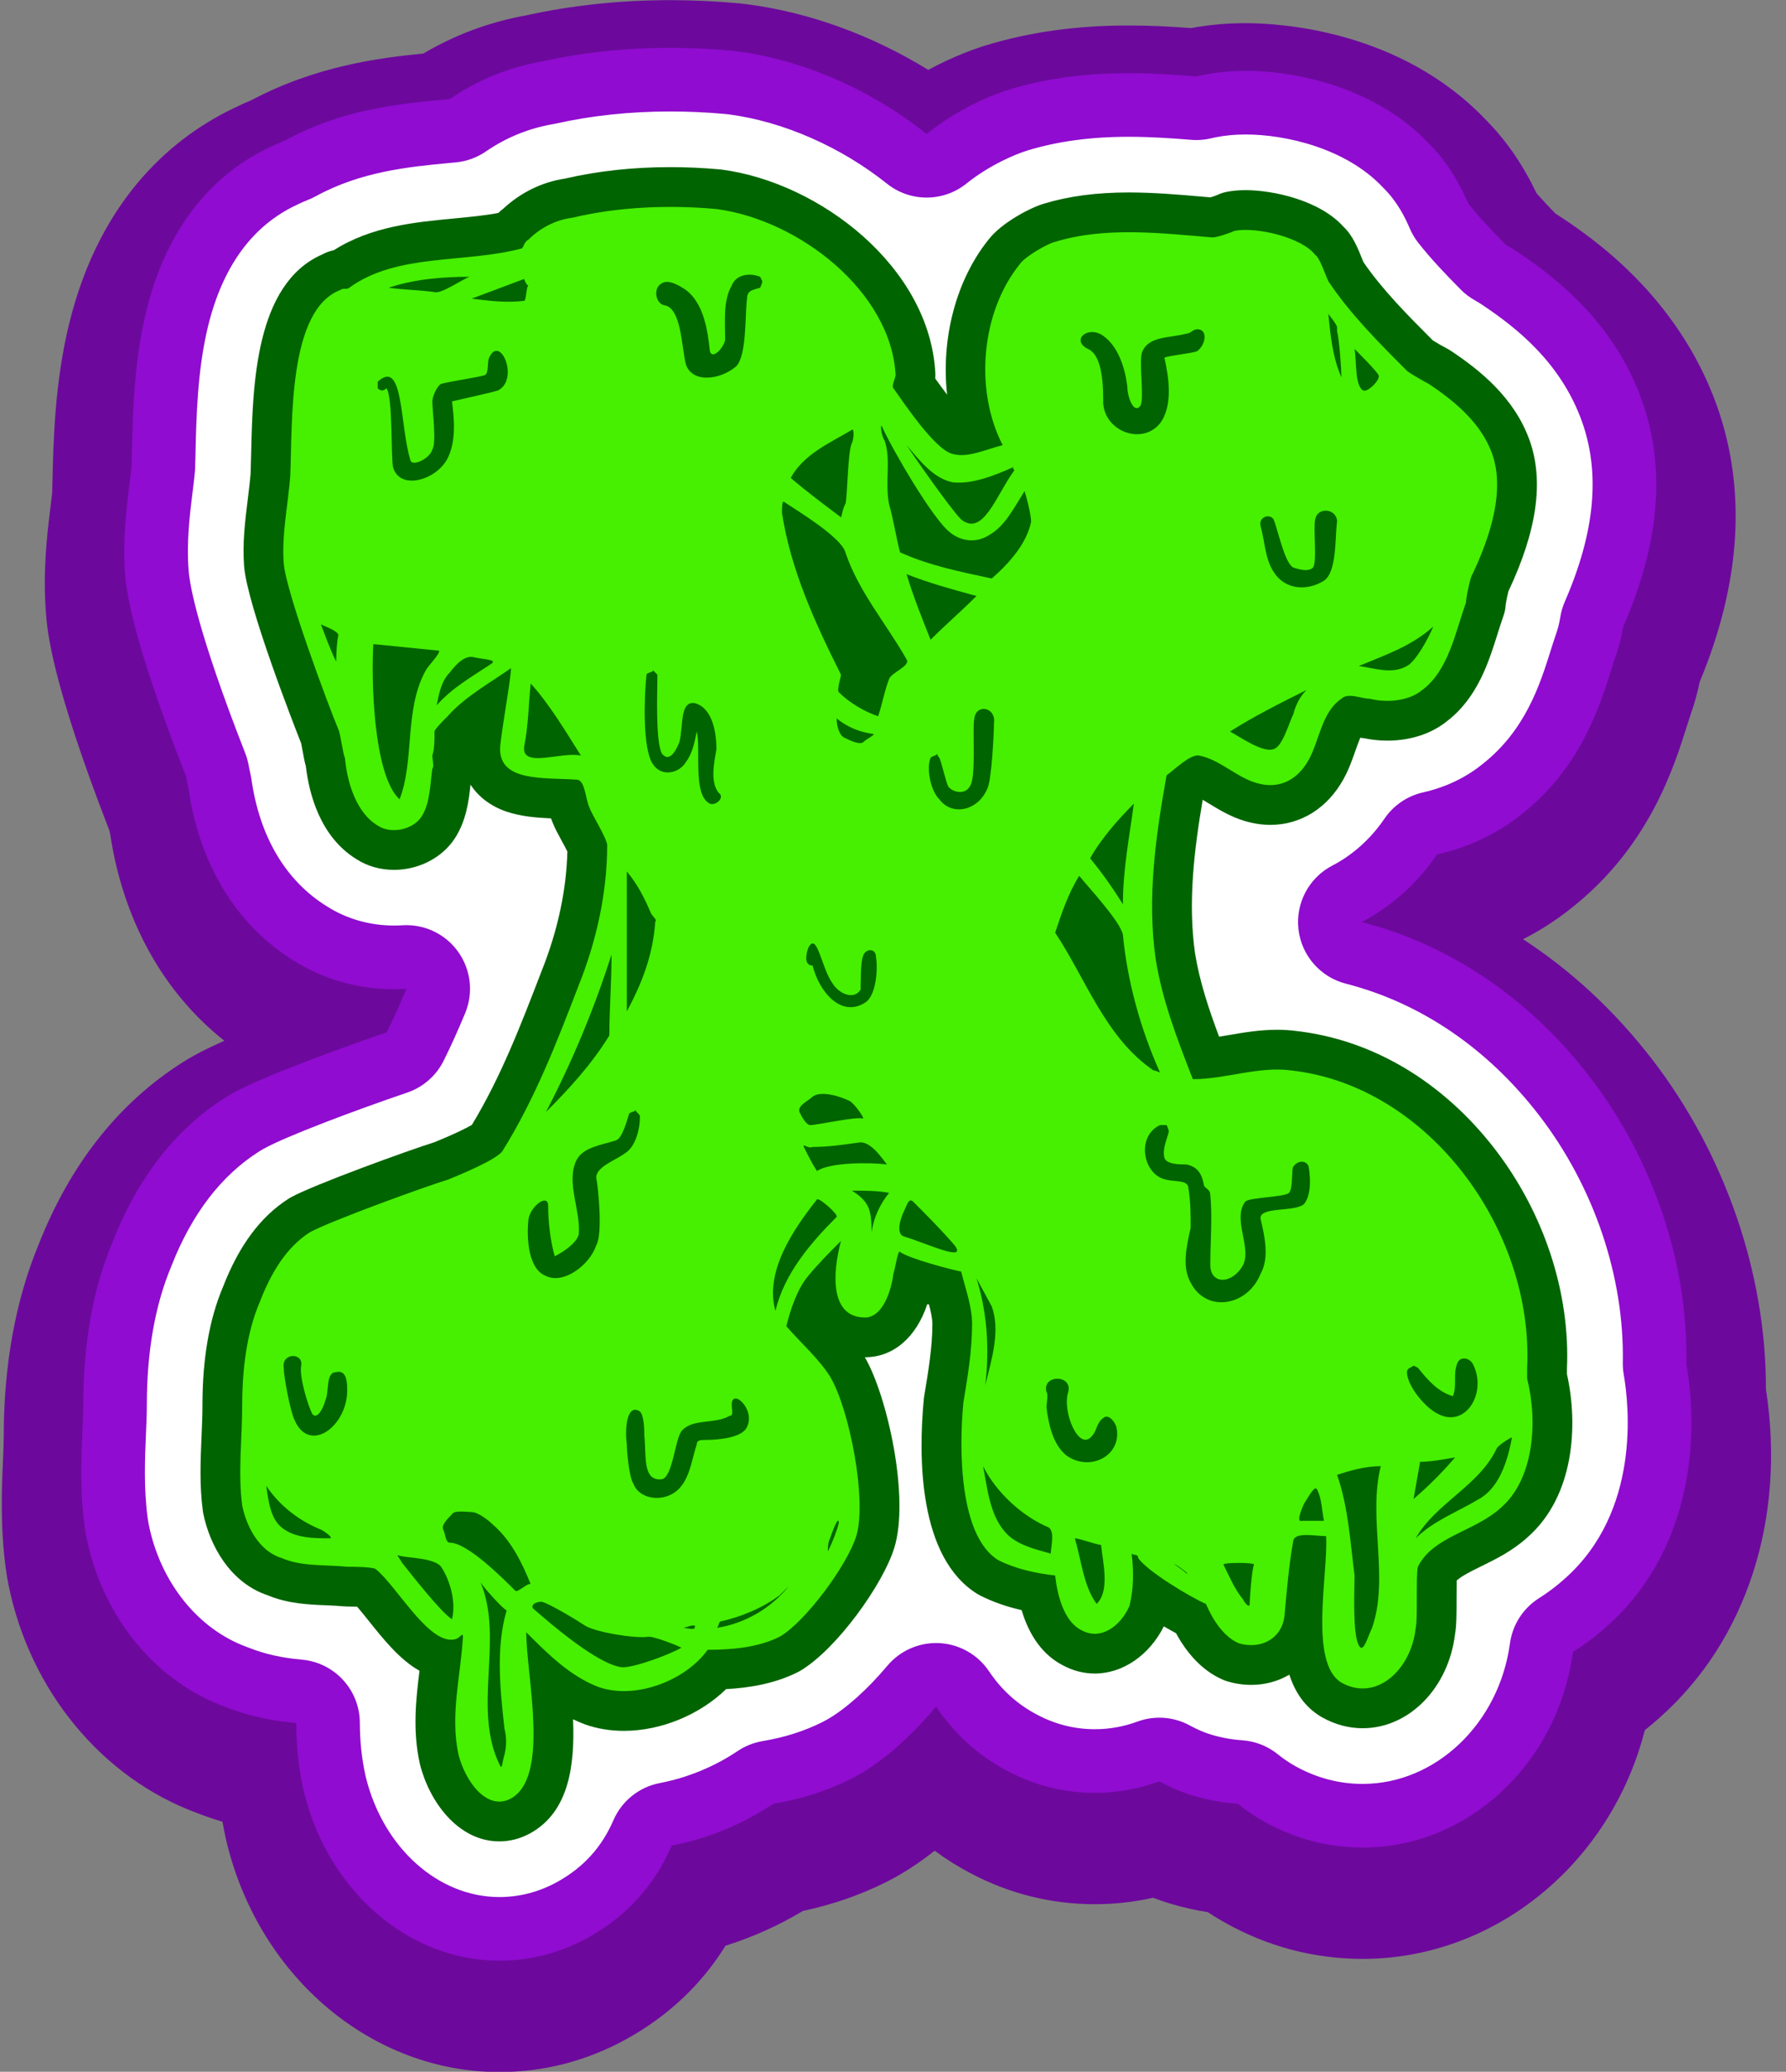 <?xml version="1.0" encoding="UTF-8"?>
<!DOCTYPE svg PUBLIC '-//W3C//DTD SVG 1.0//EN'
          'http://www.w3.org/TR/2001/REC-SVG-20010904/DTD/svg10.dtd'>
<svg height="581.7" preserveAspectRatio="xMidYMid meet" version="1.0" viewBox="28.8 70.7 501.7 581.7" width="501.7" xmlns="http://www.w3.org/2000/svg" xmlns:xlink="http://www.w3.org/1999/xlink" zoomAndPan="magnify"
><rect x="28.8" y="70.7" width="501.7" height="581.7" fill="#808080" stroke="none"/><g id="change1_1"
  ><path d="M169.07,652.482c-35.605,0-67.04-26.277-76.446-63.902c-0.154-0.621-0.278-1.144-0.394-1.669 c-0.346-1.553-0.656-3.124-0.932-4.711c-2.395-0.705-4.743-1.508-7.054-2.412c-26.782-9.807-47.109-34.407-53.091-64.285 c-0.291-1.457-0.535-2.926-0.726-4.373c-1.592-11.934-1.125-22.727-0.785-30.608c0.112-2.576,0.208-4.801,0.208-6.408 c0-20.122,3.298-38.286,9.802-53.991c8.871-22.504,22.415-39.67,40.255-51.022c1.161-0.739,2.364-1.453,3.571-2.119 c2.27-1.261,5.141-2.639,8.344-4.057c-17.126-13.556-28.372-33.743-32.038-57.821c-0.091-0.419-0.176-0.823-0.254-1.205 c-16.37-42.141-17.457-56.292-17.818-60.989c-0.929-12.091,0.353-22.429,1.289-29.977c0.17-1.368,0.345-2.775,0.458-3.858 c0.027-0.915,0.049-1.885,0.073-2.896l0.012-0.538c0.252-10.93,0.633-27.469,4.649-43.916C57.06,125.407,78.5,108.553,95.04,100.8 c1.421-0.701,2.879-1.357,4.351-1.958c18.046-9.567,35.693-11.865,48.331-13.114c8.979-5.298,18.712-8.902,29.017-10.739 c12.778-2.817,26.351-4.246,40.356-4.246c6.282,0,12.68,0.292,19.015,0.867c0.931,0.085,1.826,0.185,2.718,0.303 c17.423,2.292,34.971,8.706,50.714,18.405c7.632-4.105,13.916-6.2,16.343-6.93c12.282-3.722,25.374-5.537,39.982-5.537 c6.348,0,12.301,0.339,17.533,0.731c4.925-0.916,10.058-1.379,15.286-1.379c9.783,0,43.492,1.96,67.474,27.112 c5.742,5.8,10.414,12.557,14.216,20.571c1.591,1.854,3.478,3.852,5.345,5.769c0.552,0.346,1.098,0.698,1.635,1.057 c8.055,5.369,32.597,21.729,43.706,52.838l0.099,0.28c8.3,23.507,6.656,49.546-4.908,77.345c-0.633,3.111-1.49,6.184-2.556,9.169 c-0.2,0.56-0.638,1.955-0.958,2.974c-3.793,12.065-10.844,34.497-33.036,51.746c-4.023,3.183-8.412,5.98-13.067,8.345 c13.534,8.8,25.746,20.122,36.223,33.688c20.495,26.538,32.097,60.204,32.004,92.699c5.649,36.229-5.431,70.552-29.859,92.177 c-1.341,1.204-2.732,2.377-4.169,3.517c-9.463,37.234-41.971,64.215-79.242,64.22c-13.651,0-26.689-3.438-38.764-10.219 c-0.602-0.337-1.212-0.692-1.816-1.058c-0.976-0.585-1.946-1.199-2.907-1.839c-3.571-0.558-7.112-1.362-10.587-2.404 c-1.617-0.485-3.231-1.036-4.819-1.648c-5.356,1.204-10.825,1.812-16.348,1.812c-12.336,0-24.141-2.957-35.101-8.791 c-3.449-1.812-6.754-3.896-9.886-6.224c-3.251,2.568-6.518,4.816-9.759,6.706c-1.214,0.709-2.493,1.402-3.789,2.05 c-7.385,3.692-15.105,6.376-23.482,8.155c-6.798,4.088-14.137,7.38-21.726,9.757c-6.775,10.908-16.068,19.681-27.738,26.163 l-0.341,0.188C193.432,649.419,181.51,652.482,169.07,652.482z" fill="#6C099C"
  /></g
  ><g
  ><g id="change2_1"
    ><path d="M169.07,612.284c-21.233,0-40.198-16.54-46.118-40.222c-0.072-0.295-0.141-0.58-0.204-0.866 c-1.19-5.354-1.779-10.829-1.802-16.745c-0.018-4.617-3.551-8.459-8.149-8.864c-6.52-0.573-12.036-1.821-17.363-3.928 c-0.083-0.033-0.167-0.065-0.252-0.095c-16.715-6.036-29.504-21.797-33.375-41.135c-0.154-0.771-0.284-1.555-0.387-2.327 c-1.232-9.243-0.852-18.07-0.546-25.163c0.122-2.812,0.237-5.464,0.237-7.762c0-16.067,2.52-30.261,7.489-42.188 c0.023-0.057,0.047-0.115,0.069-0.173c6.4-16.313,15.827-28.519,28.02-36.276c0.625-0.398,1.263-0.777,1.896-1.127 c7.556-4.196,29.085-12.098,41.718-16.387c2.229-0.757,4.069-2.364,5.12-4.47c1.871-3.751,3.765-7.936,5.787-12.795 c1.187-2.848,0.818-6.107-0.973-8.619c-1.683-2.359-4.396-3.746-7.271-3.746c-0.187,0-0.373,0.006-0.561,0.018 c-0.971,0.061-1.96,0.092-2.94,0.092c-8.442,0-16.581-2.326-23.535-6.726c-13.688-8.502-22.664-23.387-25.336-41.954 c-0.034-0.239-0.079-0.478-0.133-0.713c-0.261-1.142-0.47-2.226-0.622-3.043c-0.104-0.55-0.258-1.089-0.462-1.61 c-9.913-25.318-15.771-44.454-16.497-53.883c-0.688-8.955,0.327-17.146,1.143-23.727c0.232-1.874,0.473-3.808,0.624-5.43 c0.017-0.177,0.027-0.354,0.033-0.532c0.041-1.24,0.072-2.581,0.104-3.998l0.01-0.44c0.235-10.18,0.557-24.101,3.766-37.245 c5.971-24.45,19.567-35.311,29.922-40.116c0.077-0.036,0.153-0.073,0.229-0.111c1.067-0.533,2.177-1.02,3.298-1.446 c0.386-0.146,0.761-0.32,1.122-0.519c14.393-7.906,28.977-9.291,40.696-10.403l2.201-0.21c1.507-0.146,2.952-0.671,4.199-1.528 c6.787-4.662,14.314-7.726,22.371-9.108c0.147-0.025,0.295-0.054,0.441-0.087c10.693-2.394,22.15-3.608,34.056-3.608 c5.342,0,10.788,0.249,16.188,0.739c0.487,0.045,0.97,0.099,1.451,0.162c16.798,2.21,34.58,9.981,48.79,21.323 c1.629,1.301,3.601,1.951,5.571,1.951c1.98,0,3.96-0.656,5.594-1.968c7.064-5.675,15.297-9.411,20.2-10.886 c9.359-2.836,19.486-4.212,30.978-4.212c6.6,0,12.939,0.448,18.27,0.887c0.244,0.02,0.488,0.03,0.732,0.03 c0.721,0,1.439-0.087,2.141-0.26c0.502-0.124,1.007-0.236,1.514-0.338c3.203-0.641,6.623-0.966,10.163-0.966 c13.712,0,32.727,4.611,44.972,17.553c0.056,0.059,0.111,0.116,0.168,0.173c4.949,4.956,7.631,10.429,9.218,14.114 c0.304,0.704,0.695,1.365,1.167,1.968c3.28,4.197,7.357,8.436,11.273,12.391c0.596,0.601,1.273,1.115,2.014,1.525 c0.856,0.475,1.698,0.988,2.502,1.525c10.305,6.869,24.787,18.209,31.622,37.35l0.054,0.151 c5.916,16.756,4.245,35.405-5.133,56.942c-0.304,0.699-0.518,1.433-0.635,2.186c-0.345,2.203-0.9,4.389-1.652,6.495 c-0.379,1.06-0.813,2.433-1.342,4.117c-3.156,10.041-7.927,25.218-22.46,36.48c-0.028,0.021-0.056,0.043-0.083,0.065 c-5.603,4.448-12.47,7.676-19.857,9.334c-2.213,0.496-4.154,1.816-5.43,3.691c-4.664,6.855-10.855,12.412-17.906,16.07 c-3.287,1.705-5.182,5.263-4.761,8.943s3.069,6.718,6.657,7.638c22.941,5.878,43.358,19.721,59.044,40.031 c16.671,21.587,25.953,48.972,25.467,75.133c-0.01,0.567,0.033,1.135,0.131,1.694c1.708,9.839,5.351,43.646-19.479,65.576 c-2.596,2.335-5.313,4.386-8.37,6.326c-2.223,1.411-3.71,3.73-4.064,6.34c-3.651,26.891-25.238,47.172-50.213,47.176 c-8.221,0-16.108-2.091-23.453-6.215c-0.325-0.182-0.642-0.367-0.956-0.557c-1.773-1.064-3.46-2.246-5.032-3.523 c-1.434-1.166-3.194-1.857-5.038-1.98c-3.571-0.238-7.141-0.886-10.61-1.927c-1.287-0.386-2.563-0.849-3.799-1.378 c-1.341-0.575-2.665-1.219-3.939-1.916c-1.329-0.728-2.807-1.097-4.289-1.097c-1.042,0-2.086,0.182-3.086,0.55 c-4.845,1.783-9.903,2.688-15.036,2.688c-7.169,0-14.045-1.731-20.445-5.144c-6.775-3.55-12.371-8.609-16.692-15.069 c-0.934-1.396-2.243-2.501-3.775-3.187c-1.186-0.538-2.441-0.797-3.686-0.797c-2.573,0-5.095,1.113-6.834,3.178 c-6.338,7.524-12.93,13.393-19.063,16.97c-0.649,0.38-1.329,0.748-2.029,1.098c-5.906,2.952-12.232,4.97-19.334,6.167 c-1.25,0.21-2.441,0.685-3.493,1.391c-7.552,5.067-16.258,8.647-25.178,10.353c-2.905,0.556-5.347,2.514-6.521,5.229 c-4.085,9.449-10.498,16.502-19.607,21.562l-0.174,0.096C183.103,610.505,176.219,612.284,169.07,612.284z" fill="#FFF"
    /></g
    ><g id="change3_1"
    ><path d="M217.096,101.999c5.074,0,10.249,0.236,15.366,0.701c0.378,0.035,0.738,0.075,1.113,0.124 c15.228,2.003,31.403,9.092,44.378,19.448c3.259,2.602,7.202,3.902,11.144,3.902c3.96,0,7.92-1.313,11.187-3.937 c6.486-5.21,13.851-8.295,17.215-9.307c8.49-2.573,17.77-3.823,28.37-3.823c6.271,0,12.385,0.433,17.538,0.856 c0.487,0.04,0.976,0.06,1.463,0.06c1.435,0,2.866-0.173,4.263-0.516c0.379-0.093,0.767-0.18,1.141-0.255 c2.631-0.526,5.462-0.793,8.415-0.793c11.31,0,28.175,3.866,38.484,14.76c0.11,0.117,0.223,0.232,0.336,0.346 c3.823,3.827,5.928,8.068,7.335,11.335c0.606,1.407,1.39,2.73,2.333,3.937c3.568,4.564,7.858,9.029,11.962,13.174 c1.192,1.203,2.549,2.231,4.03,3.053c0.645,0.357,1.276,0.742,1.885,1.149c10.023,6.681,22.281,16.46,28.158,32.918l0,0 l0.019,0.052c5.153,14.595,3.559,31.104-4.875,50.472c-0.608,1.396-1.035,2.864-1.27,4.368c-0.259,1.655-0.677,3.296-1.235,4.861 c-0.462,1.29-0.945,2.828-1.455,4.453c-2.992,9.517-7.088,22.552-19.412,32.102c-0.056,0.043-0.111,0.087-0.166,0.131 c-4.554,3.616-10.176,6.249-16.259,7.614c-4.425,0.993-8.307,3.632-10.858,7.382c-3.834,5.635-8.895,10.188-14.634,13.166 c-6.575,3.411-10.363,10.527-9.522,17.886c0.842,7.36,6.138,13.436,13.314,15.275c20.996,5.38,39.735,18.119,54.192,36.839 c15.452,20.007,24.056,45.341,23.606,69.507c-0.021,1.135,0.066,2.269,0.26,3.387c1.507,8.686,4.767,38.49-16.591,57.354 c-0.041,0.036-0.081,0.072-0.122,0.108c-2.159,1.942-4.49,3.7-7.125,5.373c-4.444,2.822-7.417,7.46-8.126,12.676 c-3.054,22.485-20.836,39.444-41.37,39.446c-6.663,0-13.08-1.706-19.077-5.074c-0.233-0.131-0.465-0.265-0.695-0.404 c-0.018-0.011-0.037-0.022-0.055-0.033c-1.393-0.836-2.73-1.772-3.974-2.783c-2.868-2.331-6.389-3.715-10.077-3.962 c-2.905-0.194-5.812-0.722-8.645-1.572c-0.959-0.287-1.917-0.635-2.845-1.033c-1.075-0.46-2.142-0.98-3.173-1.543 c-2.658-1.453-5.608-2.191-8.571-2.191c-2.083,0-4.173,0.364-6.171,1.1c-3.854,1.419-7.874,2.138-11.958,2.138 c-5.679,0-11.142-1.377-16.235-4.094c-0.039-0.021-0.078-0.042-0.117-0.062c-5.378-2.818-9.871-6.885-13.353-12.091 c-1.846-2.76-4.422-4.948-7.438-6.323c-2.392-1.098-4.929-1.629-7.443-1.629c-5.144,0-10.188,2.222-13.67,6.356 c-5.605,6.654-11.547,11.984-16.743,15.016c-0.475,0.277-0.998,0.56-1.508,0.815c-5.106,2.553-10.61,4.302-16.827,5.35 c-2.5,0.421-4.881,1.37-6.986,2.782c-6.563,4.403-14.128,7.515-21.879,8.997c-5.811,1.111-10.694,5.027-13.042,10.457 c-3.274,7.573-8.424,13.231-15.741,17.295l-0.107,0.059c-5.103,2.784-10.548,4.196-16.185,4.196 c-17.127,0-32.528-13.758-37.446-33.433c-0.061-0.245-0.113-0.463-0.159-0.667c-1.048-4.714-1.567-9.567-1.587-14.835 c-0.035-9.234-7.102-16.918-16.3-17.726c-5.634-0.495-10.355-1.555-14.858-3.336c-0.167-0.066-0.335-0.13-0.504-0.191 c-13.794-4.981-24.389-18.195-27.65-34.485c-0.116-0.581-0.214-1.171-0.293-1.769c-1.127-8.451-0.78-16.491-0.474-23.586 c0.126-2.907,0.245-5.654,0.245-8.146c0-14.882,2.289-27.92,6.802-38.752c0.048-0.115,0.094-0.231,0.14-0.347 c5.694-14.515,13.937-25.283,24.499-32.003c0.466-0.296,0.942-0.579,1.415-0.84c0.015-0.008,0.03-0.017,0.045-0.025 c6.211-3.45,25.363-10.678,40.23-15.727c4.458-1.514,8.139-4.727,10.241-8.94c1.959-3.927,3.935-8.293,6.04-13.345 c2.373-5.696,1.639-12.213-1.943-17.238c-3.364-4.72-8.793-7.496-14.544-7.496c-0.371,0-0.743,0.011-1.116,0.035 c-0.79,0.049-1.593,0.074-2.387,0.074c-6.749,0-13.236-1.847-18.759-5.342c-0.042-0.027-0.084-0.053-0.127-0.079 c-11.51-7.149-18.821-19.458-21.144-35.598c-0.069-0.482-0.158-0.96-0.267-1.435c-0.23-1.005-0.414-1.961-0.548-2.682 c-0.206-1.105-0.516-2.188-0.926-3.235c-13.437-34.318-15.602-47.317-15.909-51.31c-0.62-8.066,0.295-15.442,1.102-21.947 c0.241-1.938,0.49-3.943,0.653-5.706c0.032-0.348,0.055-0.696,0.066-1.045c0.041-1.213,0.071-2.518,0.103-3.896l0.012-0.523 l0.003-0.131c0.225-9.755,0.533-23.115,3.513-35.322c4.117-16.86,12.529-28.344,25.003-34.133c0.153-0.071,0.304-0.144,0.455-0.219 c0.808-0.403,1.646-0.771,2.492-1.093c0.771-0.294,1.521-0.64,2.244-1.038c12.772-7.016,26.337-8.304,37.243-9.34l0.202-0.019 l2.023-0.193c3.009-0.293,5.894-1.344,8.385-3.055c5.714-3.925,12.048-6.504,18.824-7.667c0.296-0.051,0.59-0.109,0.883-0.175 C195.045,103.14,205.847,101.999,217.096,101.999 M217.096,84.135c-12.565,0-24.672,1.286-36.006,3.824 c-9.319,1.598-18.119,5.191-25.918,10.549c-0.714,0.069-1.444,0.138-2.182,0.208c-12.029,1.142-28.146,2.671-44.158,11.467 c-1.4,0.533-2.771,1.135-4.11,1.802c-12.406,5.757-28.075,18.402-34.838,46.1c-3.44,14.088-3.774,28.572-4.018,39.147l-0.003,0.161 c-0.035,1.492-0.065,2.9-0.109,4.197c-0.135,1.458-0.358,3.259-0.593,5.155c-0.865,6.979-1.942,15.664-1.185,25.516 c1.002,13.024,9.584,37.293,17.086,56.454c0.193,1.036,0.417,2.171,0.693,3.383c3.059,21.261,13.437,38.314,29.4,48.229 c8.387,5.307,18.167,8.11,28.311,8.11c1.173,0,2.341-0.037,3.501-0.109c-1.783,4.28-3.598,8.357-5.535,12.24 c-9.611,3.264-34.108,11.997-43.161,17.026c-0.797,0.44-1.597,0.915-2.376,1.41c-13.824,8.796-24.433,22.438-31.539,40.551 c-5.425,13.02-8.176,28.366-8.176,45.623c0,2.086-0.105,4.536-0.229,7.372c-0.321,7.444-0.722,16.709,0.614,26.722 c0.127,0.962,0.289,1.936,0.484,2.912c4.502,22.488,19.427,40.679,39.1,47.782c7.361,2.912,14.206,4.023,19.866,4.52 c0.022,5.717,0.538,12.006,2.013,18.643c0.079,0.353,0.162,0.705,0.26,1.1c6.916,27.665,29.443,46.988,54.783,46.988 c8.661,0,16.985-2.146,24.741-6.378c0.074-0.04,0.146-0.081,0.22-0.122c10.793-5.995,18.629-14.631,23.469-25.826 c10.104-1.933,19.922-5.968,28.477-11.709c7.965-1.342,15.181-3.654,21.848-6.987c0.863-0.432,1.721-0.896,2.532-1.37 c7.464-4.355,14.873-11.19,21.393-18.931c0.014,0.007,0.027,0.013,0.041,0.019c6.147,9.191,13.669,14.713,19.912,17.984 c7.708,4.111,15.998,6.195,24.641,6.195c0.002,0,0.006,0,0.009,0c6.269,0,12.377-1.124,18.12-3.238 c1.533,0.838,3.103,1.602,4.709,2.29c1.548,0.663,3.15,1.245,4.753,1.725c4.119,1.235,8.335,2,12.581,2.284 c1.903,1.547,3.923,2.962,6.051,4.239c0.396,0.239,0.794,0.471,1.197,0.697c8.696,4.884,18.056,7.359,27.819,7.359 c0.003,0,0.006,0,0.009,0c29.579-0.004,54.802-23.535,59.063-54.906c3.05-1.936,6.284-4.283,9.497-7.173 c22.567-19.933,26.436-50.35,22.365-73.798c0.524-28.205-9.352-57.481-27.329-80.758c-16.917-21.906-39.219-36.901-63.896-43.224 c8.328-4.32,15.598-10.772,21.178-18.974c8.681-1.948,16.725-5.709,23.456-11.054c16.745-12.976,22.226-30.413,25.511-40.865 c0.459-1.461,0.893-2.842,1.232-3.79c0.942-2.641,1.632-5.357,2.064-8.116c10.317-23.695,12.059-44.522,5.341-63.55 c-0.013-0.038-0.027-0.075-0.04-0.112c-7.727-21.639-23.727-34.212-35.073-41.774c-1.011-0.675-2.062-1.314-3.13-1.907 c-3.895-3.933-7.674-7.886-10.583-11.606c-2.083-4.835-5.324-11.108-11.102-16.893c-14.173-14.979-35.76-20.346-51.459-20.346 c-4.127,0-8.134,0.383-11.919,1.14c-0.636,0.128-1.269,0.269-1.898,0.424c-5.884-0.484-12.296-0.917-19.001-0.917 c-12.379,0-23.354,1.501-33.55,4.591c-5.437,1.635-14.855,5.755-23.222,12.476c-15.517-12.385-34.608-20.752-53.191-23.197 c-0.599-0.079-1.2-0.146-1.813-0.202C228.427,84.396,222.708,84.135,217.096,84.135L217.096,84.135z" fill="#900CD0"
    /></g
  ></g
  ><g id="change4_1"
  ><path d="M169.07,587.721c-11.601,0-19.686-11.205-22.289-21.616c-0.023-0.094-0.046-0.189-0.067-0.284 c-2.054-9.241-1.052-18.118-0.077-26.003c-5.557-3.136-10.077-8.787-14.225-13.973c-1.015-1.268-2.251-2.814-3.306-4.036 c-0.722-0.023-1.642-0.039-2.8-0.039c-0.371,0-0.742-0.018-1.111-0.056c-1.435-0.143-3.039-0.21-4.736-0.28 c-5.073-0.21-10.797-0.448-16.481-2.815c-10.636-3.567-16.313-14.154-18.087-23.011c-0.047-0.238-0.087-0.476-0.119-0.716 c-0.952-7.136-0.65-14.131-0.358-20.897c0.134-3.091,0.259-6.01,0.259-8.817c0-12.965,1.928-24.084,5.73-33.052 c4.533-11.706,10.576-19.839,18.471-24.863c0.188-0.119,0.378-0.233,0.573-0.341c6.53-3.627,33.428-13.341,40.371-15.509 c5.405-2.178,8.961-3.945,10.534-4.873c8.13-13.405,13.709-27.91,19.602-43.234c0.018-0.046,0.037-0.093,0.055-0.14 c4.456-11.14,6.92-22.643,7.163-33.391c-0.479-0.961-1.204-2.293-1.652-3.117c-1.13-2.076-1.868-3.452-2.384-4.763 c-0.21-0.475-0.394-0.949-0.556-1.416c-4.065-0.174-8.426-0.527-12.402-1.86c-4.478-1.502-7.969-4.154-10.211-7.604 c-0.459,4.355-1.145,10.189-4.5,15.222c-3.579,5.369-10.094,8.704-17.001,8.704c-3.842,0-7.471-1.034-10.516-2.993 c-10.294-6.312-13.349-18.514-14.235-26.097c-0.372-1.316-0.632-2.745-0.929-4.375c-0.118-0.649-0.287-1.577-0.398-2.084 c-1.615-4.074-15.166-38.641-16.017-49.702c-0.499-6.495,0.277-12.763,1.029-18.824c0.316-2.548,0.614-4.958,0.796-7.242 c0.065-1.697,0.108-3.589,0.155-5.619c0.439-19.039,1.097-47.608,19.956-55.858c1.007-0.549,2.098-0.95,3.269-1.202 c10.578-6.703,22.754-7.858,33.581-8.886c4.445-0.421,8.703-0.825,12.625-1.563c0.432-0.432,0.92-0.859,1.468-1.266 c4.84-4.496,10.898-7.443,17.24-8.378c9.192-2.14,19.149-3.224,29.606-3.224c4.604,0,9.303,0.215,13.965,0.638 c0.149,0.014,0.298,0.03,0.446,0.05c27.731,3.649,58.47,27.478,60.031,57.138c0.01,0.195,0.015,0.391,0.015,0.587 c0,0.328-0.014,0.643-0.038,0.947c1.216,1.699,2.328,3.208,3.334,4.525c-1.734-15.537,2.387-32.134,11.766-43.698 c3.509-4.499,11.429-8.734,15.361-9.909c7.014-2.132,14.83-3.168,23.892-3.168c7.052,0,13.999,0.602,20.717,1.184 c0.75,0.065,1.498,0.13,2.244,0.194c0.631-0.189,1.433-0.461,1.831-0.632c0.853-0.414,1.756-0.719,2.687-0.905 c1.619-0.324,3.415-0.488,5.339-0.488c7.578,0,20.726,2.752,27.456,10.225c2.689,2.528,4.092,6.063,5.461,9.509 c0.063,0.159,0.123,0.31,0.178,0.45c5.306,7.733,12.202,14.696,19.515,22.012c1.055,0.663,3.209,1.893,3.87,2.225 c0.407,0.204,0.82,0.443,1.199,0.696c8.025,5.349,17.792,13.045,22.125,25.18c4.03,11.413,2.083,25.228-5.937,42.271 c-0.013,0.026-0.025,0.052-0.038,0.078c-0.268,1.013-0.649,2.906-0.756,3.718c-0.055,1.086-0.269,2.159-0.636,3.185 c-0.553,1.547-1.082,3.231-1.642,5.013c-2.523,8.026-5.658,17.999-14.24,24.558c-4.341,3.511-10.266,5.441-16.725,5.441 c-2.208,0-4.391-0.224-6.504-0.668c-0.384-0.035-0.754-0.081-1.11-0.134c-0.491,1.155-1.012,2.637-1.383,3.695 c-0.863,2.46-1.842,5.248-3.348,7.96c-4.521,8.138-12.001,12.805-20.522,12.805c-1.671,0-3.37-0.185-5.051-0.551 c-4.956-1.017-8.919-3.438-12.108-5.387c-0.603-0.369-1.234-0.754-1.849-1.113c-2.386,14.046-4.187,28.741-2.161,43.027 c1.253,7.868,3.804,15.576,6.774,23.499c0.844-0.137,1.703-0.285,2.573-0.434c4.341-0.744,8.828-1.513,13.724-1.513 c1.819,0,3.601,0.112,5.298,0.332c21.374,2.41,41.197,14.165,55.829,33.112c13.843,17.924,21.228,40.402,20.285,61.715v1.513 c3.194,14.275,2.13,34.274-11.104,45.854c-4.172,3.788-8.822,6.074-12.928,8.092c-2.807,1.379-5.493,2.7-6.94,4.023 c-0.029,1.466-0.029,3.379-0.029,4.717c0,4.997-0.022,8.001-0.43,10.309c-1.824,15.112-12.895,26.442-25.944,26.443 c-3.958,0.001-7.808-1.036-11.443-3.081c-0.091-0.051-0.181-0.103-0.27-0.157c-4.586-2.751-7.32-6.916-8.89-11.803 c-3.101,1.836-6.76,2.871-10.718,2.871c-2.245,0.001-4.501-0.335-6.708-0.997c-0.404-0.121-0.801-0.265-1.189-0.431 c-6.273-2.688-10.493-8.062-13.221-13.083c-1.025-0.553-2.186-1.199-3.422-1.918c-4.046,8.086-11.532,13.243-19.376,13.243 c-3.131,0.001-6.157-0.779-8.998-2.315c-5.445-2.81-9.37-8.09-11.575-15.485c-4.248-0.971-8.063-2.313-11.532-4.048 c-0.282-0.141-0.558-0.294-0.827-0.458c-16.717-10.216-16.645-38.709-15.114-54.784c0.025-0.26,0.059-0.519,0.102-0.777 c1.185-7.107,2.303-13.82,2.303-20.264c0-1.525-0.407-3.413-0.949-5.466c-0.159-0.043-0.319-0.087-0.48-0.132 c-3.05,9.257-9.476,14.921-17.486,14.921c-0.017,0-0.034,0-0.051,0c6.349,10.949,12.642,39.503,8.252,53.553 c-3.146,10.225-16.271,28.575-26.516,34.552c-0.207,0.121-0.418,0.235-0.633,0.342c-6.671,3.335-14.019,4.413-20.088,4.735 c-7.35,7.165-18.222,11.721-28.714,11.721c-3.828,0.001-7.481-0.604-10.858-1.796c-0.098-0.034-0.195-0.07-0.292-0.107 c-1.071-0.412-2.11-0.862-3.122-1.345c0.533,13.101-1.193,25.987-12.005,31.993C174.962,586.966,172.061,587.721,169.07,587.721z" fill="#006400"
  /></g
  ><g id="change5_1"
  ><path d="M157.613,563.398c-2.456-11.049,0.614-22.099,1.228-33.149c0-1.228-0.614,0-1.843,0.614 c-7.366,2.455-16.574-14.733-22.713-19.644c-1.228-0.614-6.752-0.614-7.98-0.614c-6.138-0.614-12.892,0-18.416-2.456 c-6.138-1.842-9.821-8.594-11.05-14.732c-1.228-9.209,0-19.03,0-28.239c0-9.822,1.229-20.258,4.912-28.852 c3.069-7.981,7.366-15.347,14.118-19.644c5.526-3.069,32.536-12.892,38.674-14.733c3.07-1.228,13.506-5.525,15.347-7.98 c9.209-14.733,15.347-30.694,21.486-46.655c4.911-12.277,7.981-25.783,7.981-39.288c0-1.842-4.298-8.594-4.912-10.435 c-1.228-2.455-1.228-7.981-3.683-7.981c-9.208-0.614-21.486,0.614-21.486-8.594c0-3.069,3.069-19.644,3.069-22.713 c-6.138,4.297-12.891,7.98-17.803,13.505c-1.228,1.228-3.683,3.684-3.683,4.298c0,2.455,0,4.911-0.614,6.752 c0,1.228,0.614,3.069,0,3.683c-0.614,4.297-0.614,9.823-3.069,13.506s-8.594,4.911-12.278,2.455 c-6.138-3.683-8.594-12.278-9.208-19.03c-0.614-1.228-1.228-6.752-1.842-7.98c-3.069-7.367-14.733-38.674-15.347-46.655 c-0.614-7.98,1.228-16.575,1.842-24.555c0.614-15.347-0.614-46.654,14.119-52.18c0.614-0.614,1.842,0,2.455-0.614 c13.506-9.821,32.536-6.752,48.496-11.049c0.614-0.614,0.614-1.842,1.843-2.455c3.069-3.07,7.366-5.526,12.277-6.14 c12.892-3.069,27.011-3.683,40.516-2.455c23.327,3.069,49.111,23.327,50.338,46.655c0,0.614-1.228,3.069-0.614,3.683 c3.069,4.297,11.663,17.189,16.575,18.416c4.297,1.228,9.208-1.228,14.118-2.455c-7.98-15.347-6.138-37.447,4.912-50.952 c1.228-1.842,7.366-5.525,9.821-6.138c14.119-4.298,29.467-2.455,44.199-1.228c1.228,0,4.912-1.228,6.139-1.842 c6.138-1.229,19.03,1.842,22.713,6.752c1.228,0.614,3.069,6.138,3.683,7.366c6.138,9.209,14.119,17.189,22.099,25.17 c0.614,0.614,4.911,3.069,6.138,3.683c7.367,4.911,14.733,11.049,17.803,19.644c3.684,10.435-0.614,23.327-5.525,33.762 c-0.614,0.614-1.842,6.753-1.842,7.981c-3.069,8.594-4.911,19.03-12.278,24.555c-3.683,3.069-9.822,3.683-14.732,2.455 c-2.456,0-6.139-1.842-7.981,0c-5.525,3.683-6.138,11.664-9.208,17.189c-3.069,5.525-7.981,7.98-13.506,6.752 c-6.138-1.228-11.05-6.752-17.189-7.98c-2.455-0.614-7.366,4.297-9.208,5.525c-3.07,17.189-5.526,34.377-3.07,51.566 c1.843,11.663,6.14,22.713,10.436,33.764c9.209,0,18.416-3.684,27.624-2.455c38.674,4.297,68.141,44.813,66.299,83.487 c0,0.614,0,3.069,0,3.069c3.069,12.278,1.842,28.238-7.367,36.219c-7.366,6.752-19.03,7.98-23.327,16.575 c-0.614,2.455,0,14.732-0.614,17.188c-1.228,11.664-11.049,20.873-20.872,15.347c-9.208-5.525-3.683-30.693-4.297-41.13 c-3.069,0-8.595-1.228-9.209,1.228c-1.228,6.753-1.842,14.12-2.455,20.872c-0.614,6.753-6.752,9.823-12.891,7.981 c-4.298-1.841-7.367-6.753-9.209-11.05c-4.297-1.842-16.575-9.208-19.03-12.892c0-1.228-1.228-0.614-1.842-1.228 c0.614,4.912,0.614,9.823-0.614,14.733c-2.455,5.525-7.98,9.823-13.506,6.753c-4.911-2.456-6.752-9.823-7.366-15.347 c-5.525-0.614-11.05-1.842-15.961-4.298c-11.049-6.752-11.049-31.307-9.821-44.199c1.228-7.366,2.455-14.732,2.455-22.099 c0-4.911-1.842-9.821-3.069-14.733c-3.069-0.614-14.733-3.683-17.189-5.525c-0.614-0.614-1.228,4.297-1.842,6.138 c-0.614,4.912-3.069,12.278-7.981,12.278c-9.822,0-9.208-12.278-6.752-21.486c-3.069,3.069-6.138,6.138-9.208,9.821 c-3.07,3.684-4.912,9.209-6.14,14.119c4.297,4.911,9.209,9.209,12.278,14.119c5.525,9.208,10.435,34.991,7.366,44.813 c-2.455,7.981-14.118,23.941-21.486,28.239c-6.138,3.069-13.506,3.683-20.258,3.683c-6.138,8.594-20.258,14.118-30.693,10.435 c-7.981-3.069-14.119-9.208-20.258-15.346c0,12.277,6.752,40.516-4.298,46.654C165.593,579.359,159.455,570.765,157.613,563.398z M121.394,502.624c1.228,0-1.228-1.842-2.455-2.455c-6.14-2.455-11.664-6.752-15.347-12.278c0.614,4.298,1.228,9.209,4.297,11.664 C111.572,502.624,117.096,502.624,121.394,502.624z M126.305,460.267c0-2.455-0.614-4.911-3.069-4.297 c-3.069,0-1.842,5.525-3.069,7.98c-0.614,2.455-2.456,5.525-3.684,3.683c-1.228-2.455-3.683-10.435-3.069-13.505 c0.614-3.683-5.525-3.683-4.911,0.614c0,2.455,1.842,12.277,3.069,14.732C115.869,479.297,126.919,470.703,126.305,460.267z M123.236,256.46c0,0.614,0-4.912,0.614-7.367c0-1.228-3.683-2.455-4.911-3.069C120.167,249.093,121.394,252.776,123.236,256.46z M141.038,295.134c4.297-11.05,1.228-25.17,7.366-36.219c0.614-1.228,4.297-4.911,3.683-5.525 c-6.138-0.615-12.277-1.229-18.416-1.843C133.057,261.371,133.671,288.381,141.038,295.134z M154.543,199.369 c2.455-4.912,1.842-11.05,1.228-15.961c2.456-0.614,11.05-2.455,12.892-3.069c6.138-3.069,0.614-15.961-2.455-9.209 c-0.614,1.228,0,4.298-1.228,4.912c-1.842,0.614-10.436,1.842-12.278,2.455c-1.228,0.614-2.455,3.683-2.455,4.911 c0,2.455,1.228,11.664,0,13.506c-0.614,2.455-5.525,4.911-6.138,3.069c-3.069-9.823-1.842-28.853-9.209-22.099v1.842 c0,0,0.614,0.614,1.228,0.614c0.614,0,1.229-0.614,1.229-0.614c1.842,2.455,1.228,19.03,1.842,22.099 C141.038,208.577,151.474,205.508,154.543,199.369z M150.86,152.714c1.842,0.614,7.981-3.683,9.823-4.297 c-7.367,0-15.347,0.614-22.713,3.069C142.266,152.1,146.563,152.1,150.86,152.714z M155.771,525.337 c1.228-4.911-0.614-11.049-3.069-14.732c-1.842-2.456-9.208-2.456-11.663-3.07c-1.228-0.614,0,0.614,0.614,1.843 C144.108,512.446,152.702,523.496,155.771,525.337z M151.474,268.737c4.297-4.911,9.823-7.98,15.347-11.663 c1.842-1.228-2.455-1.228-4.911-1.842c-2.455-0.614-4.912,1.842-6.753,4.297C152.702,261.984,152.088,265.668,151.474,268.737z M173.573,517.357c0.614,0.614,3.684-2.455,4.298-1.842c-2.456-6.138-5.526-12.278-10.436-16.575 c-1.228-1.228-4.297-3.683-6.138-3.683c-1.228,0-4.912-0.614-5.526,0.614c-1.228,1.228-3.069,3.069-2.455,4.297 c0.614,1.228,0.614,3.683,1.842,3.683C160.069,503.852,169.89,513.674,173.573,517.357z M176.029,155.169 c0.615,0,0.615-4.297,1.229-4.297c-0.614,0-1.229-1.842-1.229-1.842c-4.911,1.842-9.821,3.683-14.732,5.525 C166.207,155.169,171.118,155.784,176.029,155.169z M170.504,563.398c0.614-2.455,0.614-4.911,0-7.366 c-1.228-11.05-2.455-22.713,0.614-33.15c-1.228-0.614-6.752-6.752-7.366-7.98c6.752,15.961-2.455,35.605,5.525,51.565 C169.89,567.695,169.89,565.239,170.504,563.398z M191.99,282.856c-4.297-6.752-8.594-14.119-14.118-20.258 c-0.614,6.138-0.614,11.664-1.843,17.803C175.415,286.539,186.465,281.629,191.99,282.856z M196.287,420.365 c1.843-3.069,0.615-15.961,0-19.03c0-3.069,5.526-4.911,7.981-6.752c3.069-1.842,4.297-6.753,4.297-10.436 c0-0.614-1.228-1.228-1.228-1.842c0,0.614-1.842,0.614-1.842,1.228c-0.614,1.842-1.842,6.752-3.683,7.366 c-3.683,1.229-9.209,1.843-11.05,5.526c-3.069,6.138,1.228,14.119,0.614,20.872c-0.614,2.455-4.297,4.911-6.752,6.138 c-1.228-4.297-1.842-9.821-1.842-14.119c0-3.683-4.911,0-5.525,3.684c-0.614,5.525,0,14.118,4.911,15.96 C187.079,431.415,194.445,425.889,196.287,420.365z M203.654,538.843c3.683,0,13.506-3.683,16.575-5.525 c-1.228-0.614-7.367-3.069-9.209-3.069c-3.683,0.614-14.733-1.228-17.803-3.07c-1.842-1.228-9.821-6.138-12.277-6.752 c-1.228,0-3.069,0.614-2.455,1.841C183.396,526.565,196.901,538.229,203.654,538.843z M182.168,382.918 c6.752-6.752,12.891-13.506,17.803-21.486c0-7.366,0.614-14.733,0.614-22.713C195.673,354.066,189.534,368.799,182.168,382.918z M220.229,487.891c2.455-3.069,3.069-7.98,4.297-11.663c0-1.228,1.228-1.228,2.455-1.228c3.683,0,10.436-0.614,11.664-3.683 c2.455-4.912-4.298-11.05-4.298-6.139c0,1.228,0.614,3.069-0.614,3.069c-4.297,2.456-10.435,0.614-13.505,4.298 c-1.842,2.455-2.455,12.891-5.526,13.505c-5.525,0.614-4.297-6.752-4.911-12.277c0-1.228,0-5.526-1.228-6.753 c-3.683-2.455-4.297,4.912-3.683,9.209c0,1.842,0.614,9.208,1.842,11.049C208.564,492.189,216.546,492.802,220.229,487.891z M204.881,354.68c4.297-7.981,7.366-15.961,7.98-25.17c0.614-0.614-0.614-1.228-1.228-2.455c-1.842-4.297-3.683-7.98-6.752-11.663 C204.881,320.303,204.881,349.768,204.881,354.68z M230.664,293.293c-2.455-3.07-1.228-8.595-0.614-12.278 c0-4.911-1.228-11.664-6.138-12.892c-4.297-0.614-3.069,6.753-4.297,11.05c-1.228,3.069-3.069,5.525-4.912,3.069 c-1.842-3.683-1.228-17.803-1.228-22.099l-1.228-1.228c0,0.614-1.842,0.614-1.842,1.228c-0.614,5.525-1.228,20.872,1.842,25.169 c2.455,3.683,7.367,2.455,9.209-0.614c1.842-2.455,2.455-5.525,3.069-8.594c1.228,4.911-1.228,17.803,3.683,20.258 C230.05,296.976,232.505,294.52,230.664,293.293z M235.575,173.586c3.07-3.069,2.456-14.732,3.07-19.03 c0-2.455,1.842-2.455,3.683-3.069c0,0,0.614-1.228,0.614-1.842l-0.614-1.228c-3.069-1.228-6.753-0.614-7.981,2.455 c-2.455,4.297-1.842,9.823-1.842,15.347c-0.614,2.455-3.683,5.525-4.297,3.069c-0.614-6.138-1.842-13.505-6.752-17.189 c-1.842-1.228-4.911-3.069-6.753-1.842c-2.455,1.228-1.842,5.526,0.614,6.14c4.912,0.614,4.912,11.663,6.14,16.574 C223.298,178.498,231.278,177.27,235.575,173.586z M223.912,527.792c0.614-1.228-1.228-0.614-3.069,0 C221.456,527.792,223.912,528.407,223.912,527.792z M230.05,527.792c7.981-1.228,15.347-5.525,20.258-11.663 c0.614-0.614-1.842,1.842-2.455,2.455c-4.911,3.683-11.049,6.138-16.575,7.366C230.664,525.951,230.664,527.792,230.05,527.792z M246.625,438.781c2.455-10.436,9.823-19.03,17.189-26.396c0.614-0.614-4.911-5.526-5.525-4.912 C251.536,416.068,243.556,427.731,246.625,438.781z M275.478,271.806c1.228-3.683,1.842-7.366,3.069-10.435 c0.614-1.842,6.138-3.683,4.911-5.525c-5.525-9.823-13.506-19.03-17.189-30.08c-1.228-4.297-13.506-11.663-17.189-14.119 c-0.614-0.614-0.614,1.842-0.614,3.07c2.455,15.96,9.209,30.693,16.575,45.427c0,0.614-1.228,4.297-0.614,4.911 C267.497,268.123,271.794,270.578,275.478,271.806z M266.269,212.26c0.614-1.842,0.614-14.732,1.842-17.188 c0.614-1.229,0.614-4.298,0-3.684c-6.138,3.684-13.506,6.753-17.189,13.506c4.298,3.683,9.209,7.366,14.119,11.05 C265.041,216.558,265.655,212.874,266.269,212.26z M271.18,384.76c0.614,0-2.455-4.297-3.683-4.911 c-2.455-1.228-7.98-3.069-10.435-1.228c-1.228,1.228-4.298,2.455-3.684,4.297c0.614,1.228,1.843,3.683,3.07,3.683 C258.289,386.601,269.338,384.146,271.18,384.76z M258.289,399.493c3.683-2.455,14.732-2.455,19.644-1.842 c-1.842-2.455-4.912-6.753-7.981-6.138c-4.297,0.614-8.594,1.228-12.891,1.228c-1.228,0.614-3.07-1.228-2.456,0 C255.834,395.196,257.061,397.651,258.289,399.493z M271.794,352.225c3.069-1.843,3.684-9.209,3.069-12.892 c0-2.455-3.069-2.455-3.683,0c-0.614,1.228-0.614,7.98-0.614,9.208c-1.842,3.069-6.138,1.228-7.98-1.842 c-3.069-4.297-4.297-14.732-6.752-9.821c-0.614,1.842-1.229,4.911,1.228,4.911C258.903,349.154,265.041,356.522,271.794,352.225z M261.358,506.307c1.228-2.455,2.455-5.525,3.069-7.98c0-2.455-1.842,2.455-2.455,4.297 C261.358,503.852,261.358,505.079,261.358,506.307z M266.269,277.945c1.228,0.614,3.683,1.842,4.911,1.228 c1.228-1.228,4.298-2.455,2.455-2.455c-3.683-0.614-6.752-1.842-9.821-4.298C263.814,274.262,264.427,277.332,266.269,277.945z M273.635,416.682c0.614-4.297,2.456-7.981,4.912-11.05c-3.069-0.614-6.753-0.614-10.436-0.614 C273.021,408.087,273.635,410.543,273.635,416.682z M307.399,233.132c4.911-4.297,9.823-9.821,11.05-15.96 c0-1.842-1.228-6.753-1.842-8.595c-3.07,4.911-5.526,9.823-9.823,12.278c-3.683,2.455-7.98,1.842-11.049-0.614 c-4.912-3.683-16.575-23.941-19.03-29.467c-0.614-1.842-0.614,1.842,0.614,3.683c1.842,5.526,0,11.664,1.228,17.803 c1.228,4.298,1.842,8.595,3.069,13.506C289.596,229.449,298.805,231.29,307.399,233.132z M296.963,420.365 c-3.684-4.297-7.981-8.594-11.664-12.278c-1.228-1.228-1.842,1.228-2.455,2.456c-1.228,2.455-2.455,6.752,0,7.366 C288.982,419.751,300.646,425.275,296.963,420.365z M313.537,203.052c0.614-0.614-0.614-0.614,0-1.228 c-5.525,2.455-11.663,4.911-17.188,4.297c-5.526-1.228-9.209-6.138-12.892-10.435c2.455,3.683,12.278,17.801,15.347,20.872 C304.943,221.469,308.626,209.805,313.537,203.052z M290.21,250.32c4.298-4.297,8.595-7.98,12.892-12.277 c-6.752-1.842-13.506-3.683-19.644-6.14C285.299,238.044,287.755,244.182,290.21,250.32z M306.171,292.064 c1.228-2.455,1.842-15.96,1.842-18.415c0.614-4.298-4.911-5.526-5.525-1.229c-0.614,3.07,0.614,16.575-1.228,19.03 c-1.228,2.456-4.911,1.843-6.138,0c-0.614-1.228-1.843-6.752-2.456-7.98c0,0-0.614-0.614-0.614-1.228 c0,0.614-1.228,0.614-1.842,1.228c-1.228,3.069,0,9.209,2.455,11.664C296.349,300.045,303.716,298.203,306.171,292.064z M305.557,459.653c1.842-7.366,4.297-15.347,1.842-22.099c-0.614-1.228-3.683-6.752-4.297-7.981 C306.171,439.395,306.785,449.831,305.557,459.653z M323.973,506.921c0-1.842,1.228-6.138-0.614-7.366 c-7.366-3.069-14.733-9.821-18.416-17.189c1.228,6.138,1.842,13.506,6.138,18.416C314.151,504.465,319.677,505.693,323.973,506.921z M342.39,471.317c-0.614-1.843-2.455-3.684-3.683-2.456c-1.842,1.229-1.842,3.684-3.069,4.912 c-3.684,4.911-8.595-6.753-6.753-12.278c1.228-4.911-7.366-4.911-6.138,0c0.614,0.614,0,3.683,0,4.297 c0.614,4.912,1.842,10.436,5.525,13.506C335.024,484.207,344.231,479.297,342.39,471.317z M354.668,371.869 c-5.526-12.278-9.209-25.784-10.436-38.674c-0.614-3.684-9.821-13.506-12.278-16.575c-3.069,4.911-4.911,10.435-6.752,15.961 c8.595,12.891,14.119,29.466,27.624,38.674C353.439,371.255,354.668,371.869,354.668,371.869z M336.865,521.04 c3.683-3.683,1.842-11.049,1.228-16.575c-1.228,0-6.14-1.842-7.367-1.842C332.567,508.762,333.181,516.129,336.865,521.04z M354.668,189.547c3.683-4.911,2.455-12.891,1.228-18.416c1.228-0.614,7.98-1.228,9.208-1.842c2.455-1.842,3.069-6.138,0-6.138 c-1.228,0-1.842,1.228-3.069,1.228c-4.297,1.228-10.436,0.614-12.278,4.911c-1.228,1.842,0.614,13.506-0.614,15.347 c-1.842,2.455-3.683-2.455-3.683-5.525c-0.614-4.912-2.455-11.05-6.752-14.119c-4.297-3.069-9.209,1.228-4.297,3.683 c4.297,1.842,4.297,11.05,4.297,15.347C339.321,192.002,349.756,195.686,354.668,189.547z M344.231,324.6 c0-9.821,1.842-19.03,3.069-28.238c-4.297,4.297-9.208,9.821-12.277,15.346C338.093,315.392,341.162,319.689,344.231,324.6z M382.906,428.345c2.455-4.297,1.228-10.435,0-15.346c-0.614-3.684,9.822-1.842,12.278-4.298c1.842-2.455,1.842-6.752,1.228-10.435 c-0.614-1.842-3.069-1.842-4.298,0c-0.614,0.614,0,6.138-1.228,7.366c-1.228,1.228-11.049,1.228-12.277,2.455 c-3.683,4.912,1.842,12.892-0.614,17.803c-3.069,5.526-9.209,5.526-9.209,0c0-6.752,0.614-13.505,0-19.644 c0-1.842-1.842-1.842-1.842-3.069c-0.614-3.069-1.842-4.911-4.911-5.525c-1.842,0-5.525,0-6.138-1.842 c-0.614-2.455,0.614-4.912,1.228-7.367c0-0.614-0.614-1.842-0.614-1.842s-1.228,0-1.842,0c-6.753,3.069-4.912,14.119,1.842,15.347 c2.455,0.614,6.138,0,6.138,2.455c0.614,3.683,0.614,7.367,0.614,11.05c-1.228,5.525-2.455,11.049,0,15.347 C367.558,439.395,379.223,437.553,382.906,428.345z M362.034,512.446c1.228,0.614-1.842-1.842-3.069-2.455 C357.737,509.377,360.806,511.219,362.034,512.446z M379.836,521.04c0-1.228,0.614-9.822,1.228-11.049c0-0.614-8.595-0.614-8.595,0 c1.843,3.683,3.07,6.752,5.526,9.821C378.609,521.04,379.836,522.268,379.836,521.04z M386.589,281.015 c2.455-0.614,4.297-7.366,5.525-9.823c0.614-2.455,1.843-4.911,3.684-6.752c-7.367,3.683-14.733,7.366-21.486,11.664 C376.767,277.332,383.519,282.242,386.589,281.015z M400.708,233.746c3.683-2.455,3.069-12.277,3.683-16.574 c0-3.684-5.525-4.298-6.138-0.614c-0.614,2.455,0.614,11.663-0.614,13.505c-1.228,1.228-3.683,0.614-5.526,0 c-2.455-1.228-4.297-10.435-5.525-13.505c-1.228-1.842-4.297-0.614-3.683,1.842c1.228,4.297,1.228,9.208,3.683,12.891 C389.658,236.202,395.797,236.816,400.708,233.746z M394.57,497.713c0.614,0,6.138,0,6.138,0c-0.614-3.069-0.614-6.138-1.842-8.594 c-0.614-1.843-2.455,1.842-3.683,3.683C394.57,494.03,392.727,498.327,394.57,497.713z M405.619,176.656 c0-1.842-0.614-11.05-1.228-12.892v-1.228c0-0.614-2.455-3.683-2.455-3.683C402.55,164.992,403.163,171.13,405.619,176.656z M414.214,527.792c4.911-14.118-1.228-30.693,2.455-45.427c-4.297,0-8.595,1.228-12.278,2.455 c3.069,8.595,3.683,18.416,4.911,28.239c0,3.683-0.614,16.575,1.228,19.644C411.757,535.16,412.986,530.249,414.214,527.792z M411.757,180.339c1.229,0.614,4.912-3.069,4.298-4.297c-0.614-1.228-5.526-6.14-6.753-7.367 C409.916,171.744,409.302,179.111,411.757,180.339z M424.035,257.688c2.455-1.228,6.138-7.981,7.366-11.05 c-6.138,5.525-13.505,7.981-20.872,11.05C414.828,258.301,419.738,260.143,424.035,257.688z M442.452,453.514 c-1.228-1.842-3.683-1.842-4.297,0c-1.228,3.069,0,6.138-1.228,9.208c-4.297-1.228-7.367-4.911-9.823-7.98l-1.228-0.614 c-0.614,0.614-1.842,0.614-1.842,1.842c0,3.683,4.911,9.821,8.595,11.663C440.61,471.931,446.748,461.494,442.452,453.514z M425.877,491.575c4.297-3.684,7.981-7.367,11.664-11.664c-3.683,0.614-6.753,1.228-9.823,1.228 C427.104,484.821,426.491,487.891,425.877,491.575z M426.491,502.624c4.911-4.911,11.664-7.366,17.803-11.049 c5.525-3.07,7.981-10.436,9.209-17.189c0.614-0.614-3.684,1.842-4.298,3.069C444.293,487.891,432.015,492.802,426.491,502.624z" fill="#46F000"
  /></g
></svg
>
